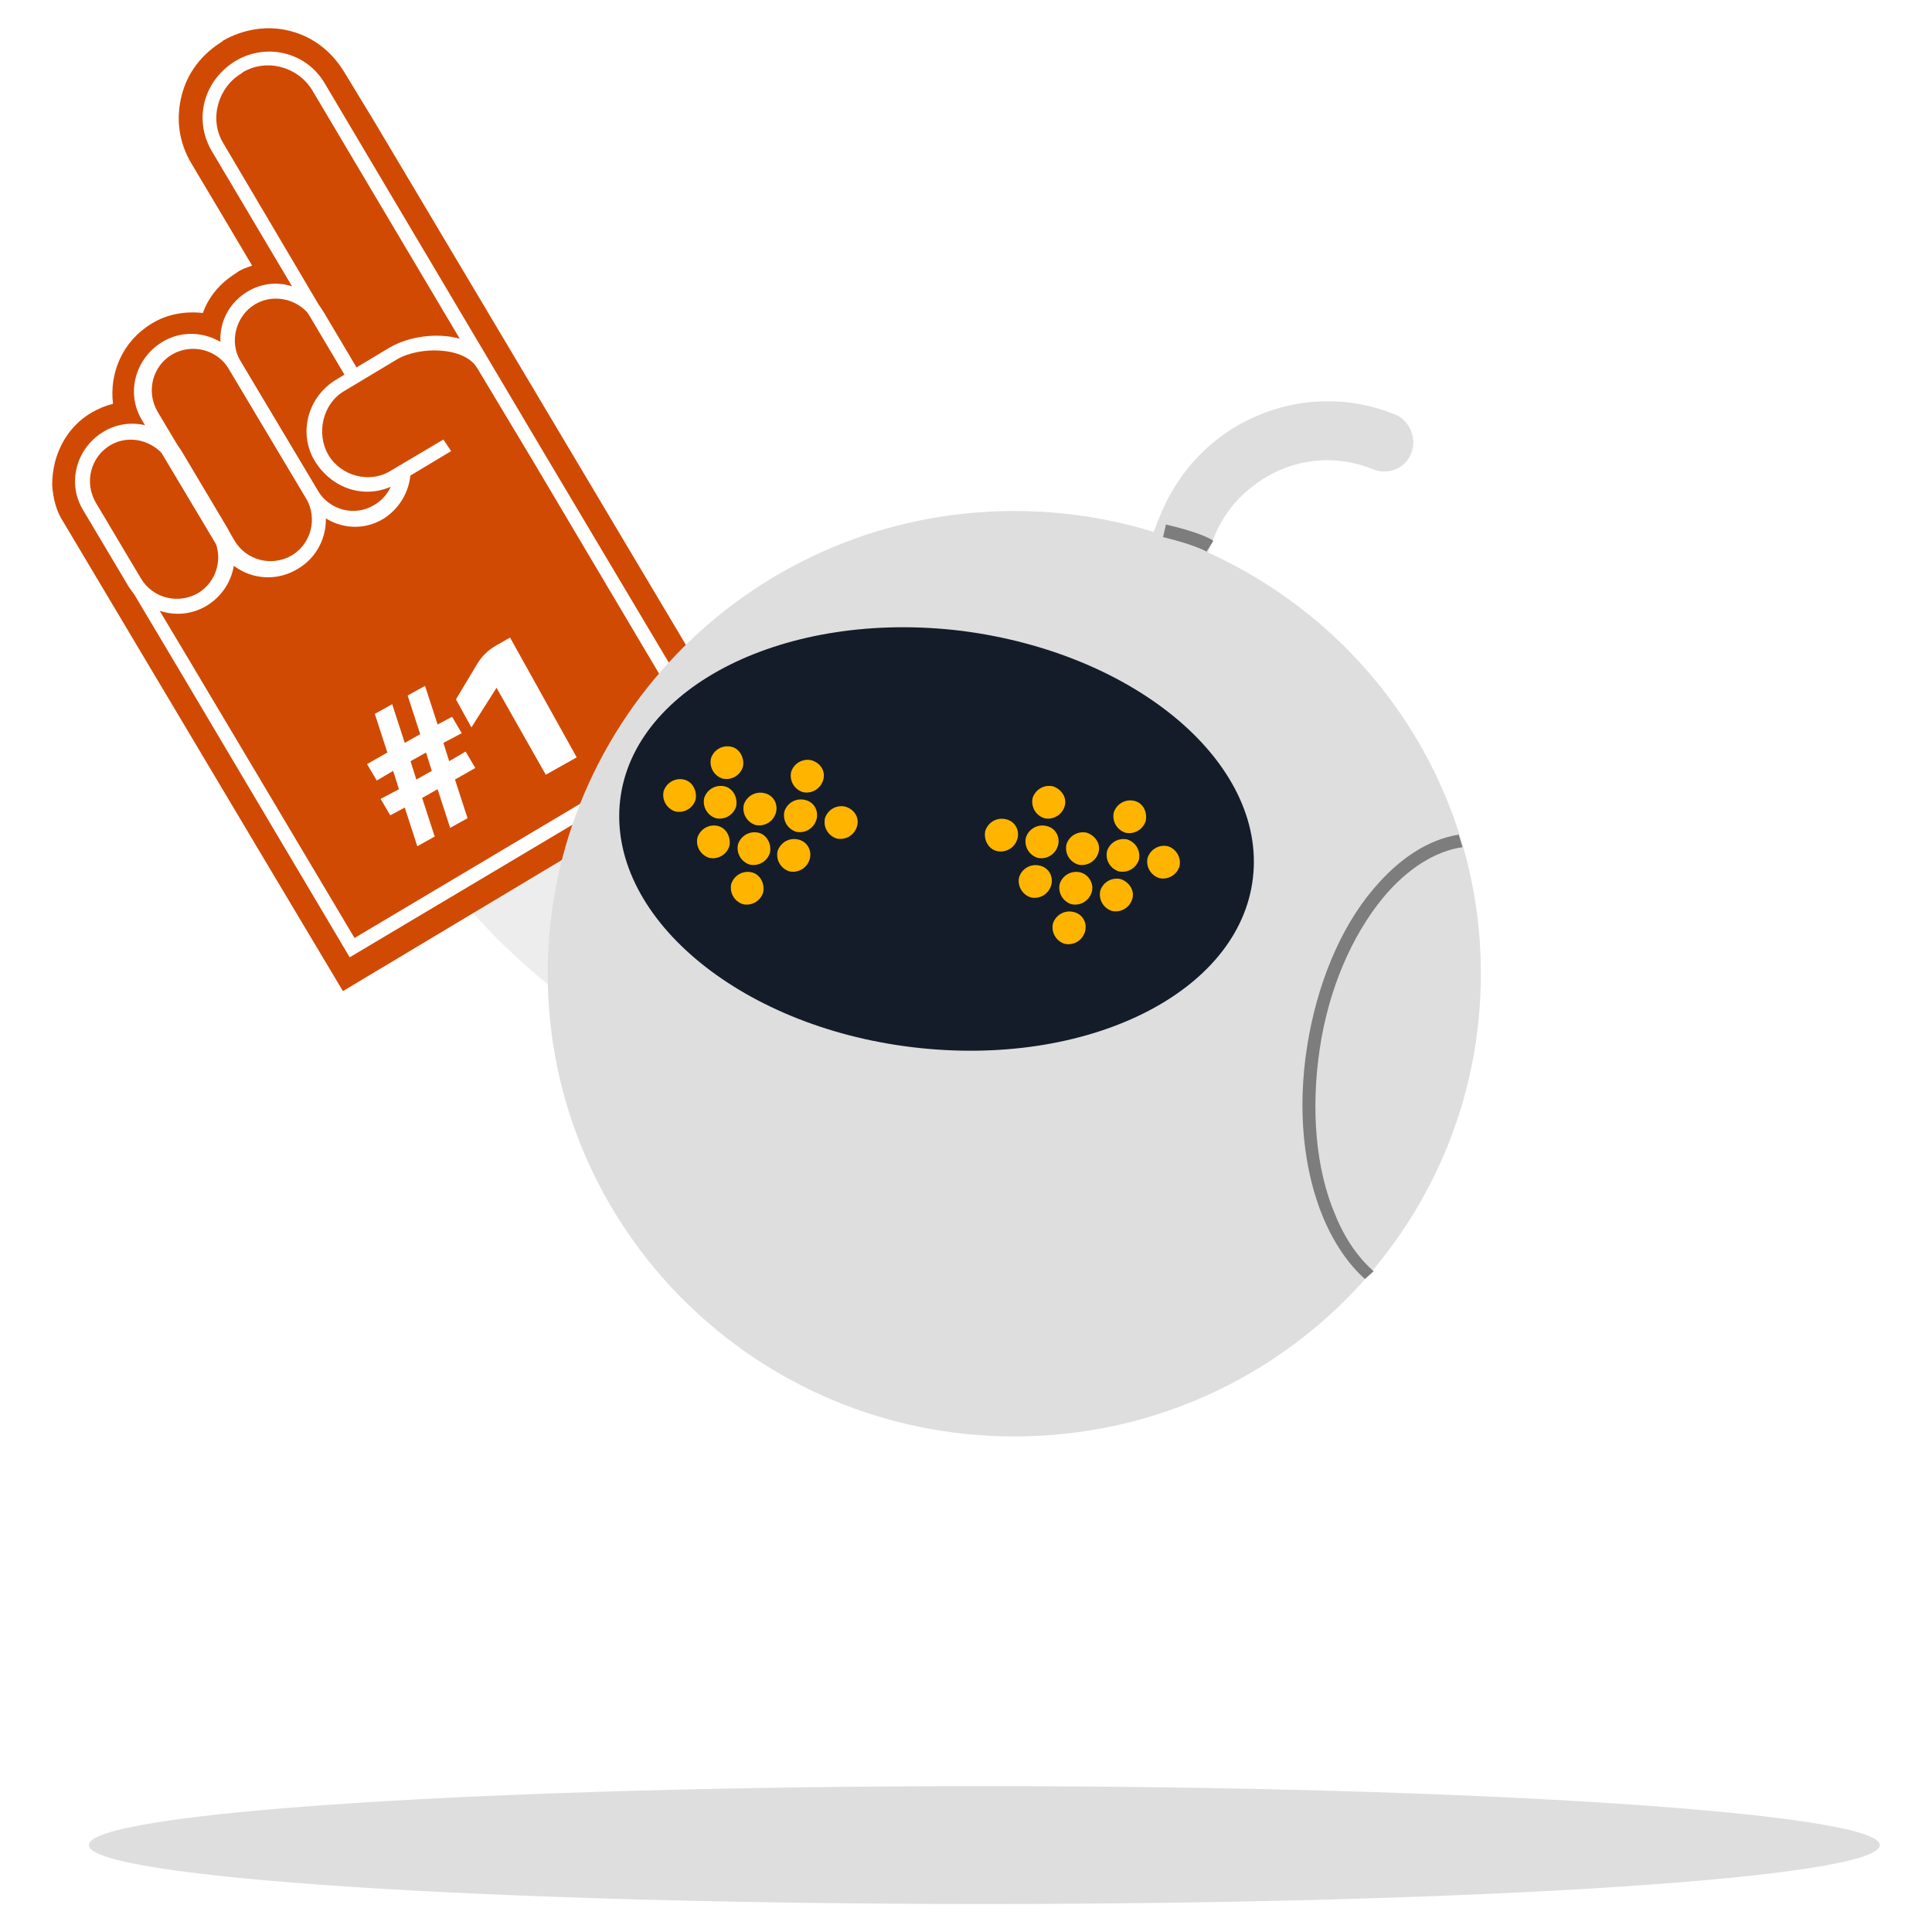<?xml version="1.0" encoding="utf-8"?>
<!-- Generator: Adobe Illustrator 27.2.0, SVG Export Plug-In . SVG Version: 6.00 Build 0)  -->
<svg version="1.1" id="Layer_1" xmlns="http://www.w3.org/2000/svg" xmlns:xlink="http://www.w3.org/1999/xlink" x="0px" y="0px"
	 viewBox="0 0 200 200" style="enable-background:new 0 0 200 200;" xml:space="preserve">
<style type="text/css">
	.st0{fill:#FFFFFF;}
	.st1{fill:#EDEDED;}
	.st2{fill:#D14A03;}
	.st3{fill:#DEDEDE;}
	.st4{fill:#141C29;}
	.st5{fill:#7D7D7D;}
	.st6{fill:#FFB500;}
</style>
<g>
	<polygon class="st0" points="0,0 0,200 200,200 200,0 0,0 	"/>
	<path class="st1" d="M46,54.4L35,71c0,0,8,27.5,37,40.2c3.6,1.6,6.4,2.3,8.5,2.3c14.7,0-3.7-34.1-3.7-34.1L46,54.4L46,54.4z"/>
	<path class="st2" d="M38.7,12.5l-3.1-5.1c-1.3-2.1-3.2-3.6-5.6-4.2c-2.3-0.6-4.8-0.2-6.9,1l-0.1,0.1l0,0c-2.1,1.3-3.6,3.2-4.2,5.6
		c-0.6,2.4-0.3,4.8,1,7l3.1,5.2l3.2,5.4c-0.6,0.2-1.2,0.4-1.7,0.8c-1.6,1-2.8,2.4-3.4,4.1c-1.8-0.2-3.7,0.1-5.3,1.1l0,0
		c-3,1.8-4.4,5.1-4,8.3c-0.8,0.2-1.5,0.5-2.2,0.9l0,0c-1.9,1.1-3.2,2.9-3.8,5.1c-0.2,0.8-0.3,1.6-0.3,2.4c0.1,1.4,0.4,2.7,1.2,3.9
		l21.2,35.6l7.7,12.9l41.9-25.1L38.7,12.5L38.7,12.5z M17.8,47.1L17.8,47.1l0.2,0.2C17.9,47.3,17.8,47.2,17.8,47.1L17.8,47.1z"/>
	<path class="st0" d="M30.8,58.9c-2.8,1.7-6.4,0.8-8.1-2l-8-13.4c-1.7-2.8-0.7-6.4,2.1-8.1c2.8-1.7,6.4-0.7,8.1,2l8,13.4
		C34.6,53.6,33.6,57.3,30.8,58.9L30.8,58.9z M17.8,36.7c-2,1.2-2.7,3.8-1.5,5.9l8,13.4c1.2,2,3.8,2.7,5.9,1.5c2-1.2,2.7-3.8,1.5-5.9
		l-8-13.4C22.5,36.2,19.9,35.5,17.8,36.7L17.8,36.7z"/>
	<path class="st0" d="M21.4,62.7c-2.8,1.7-6.4,0.7-8.1-2l-4.7-7.9c-1.7-2.8-0.7-6.4,2.1-8.1c2.8-1.7,6.4-0.7,8.1,2l4.7,7.9
		C25.1,57.4,24.2,61,21.4,62.7L21.4,62.7z M11.4,46.1c-2,1.2-2.7,3.8-1.5,5.9l4.7,7.9c1.2,2,3.8,2.7,5.9,1.5c2-1.2,2.7-3.8,1.5-5.9
		l-4.7-7.9C16,45.6,13.4,44.9,11.4,46.1L11.4,46.1z"/>
	<path class="st0" d="M46.7,46.7L41.2,50c-3,1.8-6.6,0.8-8.5-2.1l0,0c-1.9-2.9-0.9-6.8,2.1-8.6l5.5-3.3c2.5-1.5,7-1.9,9.5,0.2
		c0.3,0.3-0.4,1.9-0.4,1.9c-1.3-2.2-5.9-2.3-8.3-0.9l-5.5,3.3c-2.2,1.3-2.9,4.4-1.6,6.6l0,0c1.3,2.2,4.3,3,6.5,1.6l5.4-3.2
		L46.7,46.7L46.7,46.7z"/>
	<path class="st0" d="M40.8,48.7c0,1.4-0.7,2.8-2.1,3.6c-2,1.2-4.6,0.5-5.8-1.5l-8-13.4c-1.2-2-0.5-4.7,1.5-5.9
		c2-1.2,4.7-0.5,5.9,1.5l4.1,6.9l1.2-0.7l-4.1-6.9c-1.7-2.8-5.1-3.8-7.9-2.1c-2.8,1.7-3.6,5.2-1.9,8l8,13.4c1.7,2.8,5.2,3.8,8,2.1
		c1.9-1.2,2.9-3.3,2.8-5.3l-1.4,0.8L40.8,48.7L40.8,48.7z"/>
	<path class="st0" d="M24.4,6.3L24.4,6.3c-3.3,2-4.4,6-2.5,9.3l14.3,24.1l1.2-0.7L23.1,14.8c-1.5-2.5-0.5-5.8,1.9-7.2l0.1-0.1
		c2.5-1.5,5.7-0.6,7.2,1.8l16.5,27.8l6.3,10.5l16.9,28.5l-35.3,21L19.8,68.7L14.6,60l-1.2,0.7l5.3,8.9l17.5,29.5L74,76.6L56.5,47.2
		L33.6,8.6C31.7,5.4,27.6,4.4,24.4,6.3L24.4,6.3z"/>
	<path class="st0" d="M46.5,78.8l1.7-1l1,1.7l-2.1,1.2l1.3,4l-1.8,1l-1.3-4l-1.6,0.9l1.3,4l-1.8,1l-1.3-4l-1.5,0.8l-1-1.7l1.9-1
		l-0.6-1.9l-1.7,1l-1-1.7l2.1-1.2l-1.3-4l1.8-1l1.3,4l1.6-0.9l-1.3-4l1.8-1l1.3,4l1.5-0.8l1,1.7l-1.9,1L46.5,78.8L46.5,78.8z
		 M42.5,78.8l0.6,1.9l1.6-0.9l-0.6-1.9L42.5,78.8L42.5,78.8z"/>
	<path class="st0" d="M59.7,78.4l-3.2,1.8l-5.1-9l-2.6,4.1l-1.6-2.9l2.1-3.5c0.5-0.9,1.2-1.6,2.1-2.1l1.4-0.8L59.7,78.4L59.7,78.4z"
		/>
	<path class="st3" d="M153.3,100.8c0,26.5-21.6,47.9-48.3,47.9c-26.7,0-48.3-21.5-48.3-47.9c0-26.5,21.6-47.9,48.3-47.9
		C131.7,52.9,153.3,74.3,153.3,100.8L153.3,100.8z"/>
	<path class="st3" d="M123.9,97.3c-0.3,0-0.5-0.1-0.8-0.2c-4.6-1.9-8.3-5.6-10.3-10.3c-2-4.7-2-10-0.1-14.7l7.3-18.5
		c1.9-4.8,5.4-8.5,10-10.5c4.6-2,9.7-2.1,14.4-0.2c1.5,0.6,2.3,2.4,1.7,4c-0.6,1.6-2.4,2.3-3.9,1.7c-3.2-1.3-6.6-1.3-9.8,0.1
		c-3.1,1.4-5.6,3.9-6.8,7.1l-7.3,18.5c-1.3,3.2-1.2,6.8,0.1,10c1.3,3.2,3.8,5.7,7,7c1.5,0.6,2.3,2.4,1.7,4
		C126.5,96.7,125.2,97.5,123.9,97.3L123.9,97.3z"/>
	<path class="st4" d="M129.7,90.9c-1.4,11.9-17.2,19.7-35.3,17.5c-18.1-2.2-31.6-13.7-30.2-25.6C65.6,71,81.4,63.1,99.5,65.3
		C117.6,67.6,131.1,79,129.7,90.9L129.7,90.9z"/>
	<path class="st5" d="M141.3,132.4c-1.7-1.5-3.2-3.7-4.3-6.3c-2.1-5-2.7-11.3-1.7-17.7c1-6.4,3.4-12.3,6.9-16.4
		c2.7-3.2,5.7-5.1,8.8-5.6l0.4,1.3c-2.8,0.4-5.7,2.2-8.2,5.2c-3.3,4-5.7,9.6-6.6,15.8c-0.9,6.2-0.4,12.3,1.6,17c1,2.5,2.4,4.5,4,5.9
		L141.3,132.4L141.3,132.4z"/>
	<path class="st5" d="M124.9,57.1c0,0-1.2-0.7-4.5-1.5l0.3-1.3c3.5,0.8,4.9,1.6,4.9,1.7L124.9,57.1L124.9,57.1z"/>
	<path class="st6" d="M76.9,79.4c-0.3,0.9-1.2,1.4-2.1,1.2c-0.9-0.3-1.4-1.2-1.2-2.1c0.3-0.9,1.2-1.4,2.1-1.2
		C76.6,77.5,77.1,78.5,76.9,79.4L76.9,79.4z"/>
	<path class="st6" d="M85.2,80.8c-0.3,0.9-1.2,1.4-2.1,1.2c-0.9-0.3-1.4-1.2-1.2-2.1c0.3-0.9,1.2-1.4,2.1-1.2
		C85,79,85.5,79.9,85.2,80.8L85.2,80.8z"/>
	<path class="st6" d="M72,82.8c-0.3,0.9-1.2,1.4-2.1,1.2c-0.9-0.3-1.4-1.2-1.2-2.1c0.3-0.9,1.2-1.4,2.1-1.2
		C71.7,80.9,72.2,81.9,72,82.8L72,82.8z"/>
	<path class="st6" d="M76.2,83.5c-0.3,0.9-1.2,1.4-2.1,1.2c-0.9-0.3-1.4-1.2-1.2-2.1c0.3-0.9,1.2-1.4,2.1-1.2
		C75.9,81.6,76.4,82.6,76.2,83.5L76.2,83.5z"/>
	<path class="st6" d="M80.3,84.2c-0.3,0.9-1.2,1.4-2.1,1.2c-0.9-0.3-1.4-1.2-1.2-2.1c0.3-0.9,1.2-1.4,2.1-1.2
		C80.1,82.3,80.6,83.3,80.3,84.2L80.3,84.2z"/>
	<path class="st6" d="M84.5,84.9c-0.3,0.9-1.2,1.4-2.1,1.2c-0.9-0.3-1.4-1.2-1.2-2.1c0.3-0.9,1.2-1.4,2.1-1.2
		C84.3,83,84.8,84,84.5,84.9L84.5,84.9z"/>
	<path class="st6" d="M88.7,85.6c-0.3,0.9-1.2,1.4-2.1,1.2c-0.9-0.3-1.4-1.2-1.2-2.1c0.3-0.9,1.2-1.4,2.1-1.2
		C88.5,83.8,89,84.7,88.7,85.6L88.7,85.6z"/>
	<path class="st6" d="M75.5,87.6c-0.3,0.9-1.2,1.4-2.1,1.2c-0.9-0.3-1.4-1.2-1.2-2.1c0.3-0.9,1.2-1.4,2.1-1.2
		C75.2,85.7,75.7,86.7,75.5,87.6L75.5,87.6z"/>
	<path class="st6" d="M79.7,88.3c-0.3,0.9-1.2,1.4-2.1,1.2c-0.9-0.3-1.4-1.2-1.2-2.1c0.3-0.9,1.2-1.4,2.1-1.2
		C79.4,86.4,79.9,87.4,79.7,88.3L79.7,88.3z"/>
	<path class="st6" d="M83.8,89c-0.3,0.9-1.2,1.4-2.1,1.2c-0.9-0.3-1.4-1.2-1.2-2.1c0.3-0.9,1.2-1.4,2.1-1.2
		C83.6,87.1,84.1,88.1,83.8,89L83.8,89z"/>
	<path class="st6" d="M79,92.4c-0.3,0.9-1.2,1.4-2.1,1.2c-0.9-0.3-1.4-1.2-1.2-2.1c0.3-0.9,1.2-1.4,2.1-1.2
		C78.7,90.5,79.2,91.5,79,92.4L79,92.4z"/>
	<path class="st6" d="M110.2,83.5c-0.3,0.9-1.2,1.4-2.1,1.2c-0.9-0.3-1.4-1.2-1.2-2.1c0.3-0.9,1.2-1.4,2.1-1.2
		C109.9,81.7,110.5,82.6,110.2,83.5L110.2,83.5z"/>
	<path class="st6" d="M118.6,85c-0.3,0.9-1.2,1.4-2.1,1.2c-0.9-0.3-1.4-1.2-1.2-2.1c0.3-0.9,1.2-1.4,2.1-1.2
		C118.3,83.1,118.8,84,118.6,85L118.6,85z"/>
	<path class="st6" d="M105.3,86.9c-0.3,0.9-1.2,1.4-2.1,1.2s-1.4-1.2-1.2-2.1c0.3-0.9,1.2-1.4,2.1-1.2C105.1,85,105.6,86,105.3,86.9
		L105.3,86.9z"/>
	<path class="st6" d="M109.5,87.6c-0.3,0.9-1.2,1.4-2.1,1.2c-0.9-0.3-1.4-1.2-1.2-2.1c0.3-0.9,1.2-1.4,2.1-1.2
		C109.3,85.7,109.8,86.7,109.5,87.6L109.5,87.6z"/>
	<path class="st6" d="M113.7,88.3c-0.3,0.9-1.2,1.4-2.1,1.2c-0.9-0.3-1.4-1.2-1.2-2.1c0.3-0.9,1.2-1.4,2.1-1.2
		C113.4,86.5,114,87.4,113.7,88.3L113.7,88.3z"/>
	<path class="st6" d="M117.9,89c-0.3,0.9-1.2,1.4-2.1,1.2c-0.9-0.3-1.4-1.2-1.2-2.1c0.3-0.9,1.2-1.4,2.1-1.2
		C117.6,87.2,118.1,88.1,117.9,89L117.9,89z"/>
	<path class="st6" d="M122.1,89.7c-0.3,0.9-1.2,1.4-2.1,1.2c-0.9-0.3-1.4-1.2-1.2-2.1c0.3-0.9,1.2-1.4,2.1-1.2
		C121.8,87.9,122.3,88.8,122.1,89.7L122.1,89.7z"/>
	<path class="st6" d="M108.8,91.7c-0.3,0.9-1.2,1.4-2.1,1.2c-0.9-0.3-1.4-1.2-1.2-2.1c0.3-0.9,1.2-1.4,2.1-1.2
		C108.6,89.8,109.1,90.8,108.8,91.7L108.8,91.7z"/>
	<path class="st6" d="M113,92.4c-0.3,0.9-1.2,1.4-2.1,1.2c-0.9-0.3-1.4-1.2-1.2-2.1c0.3-0.9,1.2-1.4,2.1-1.2
		C112.7,90.5,113.3,91.5,113,92.4L113,92.4z"/>
	<path class="st6" d="M117.2,93.1c-0.3,0.9-1.2,1.4-2.1,1.2c-0.9-0.3-1.4-1.2-1.2-2.1c0.3-0.9,1.2-1.4,2.1-1.2
		C116.9,91.3,117.5,92.2,117.2,93.1L117.2,93.1z"/>
	<path class="st6" d="M112.3,96.5c-0.3,0.9-1.2,1.4-2.1,1.2c-0.9-0.3-1.4-1.2-1.2-2.1c0.3-0.9,1.2-1.4,2.1-1.2
		C112.1,94.6,112.6,95.6,112.3,96.5L112.3,96.5z"/>
	<path class="st3" d="M194.6,191c0,3.4-41.5,6.1-92.7,6.1c-51.2,0-92.7-2.7-92.7-6.1c0-3.4,41.5-6.1,92.7-6.1
		C153.1,184.9,194.6,187.7,194.6,191L194.6,191z"/>
</g>
</svg>

